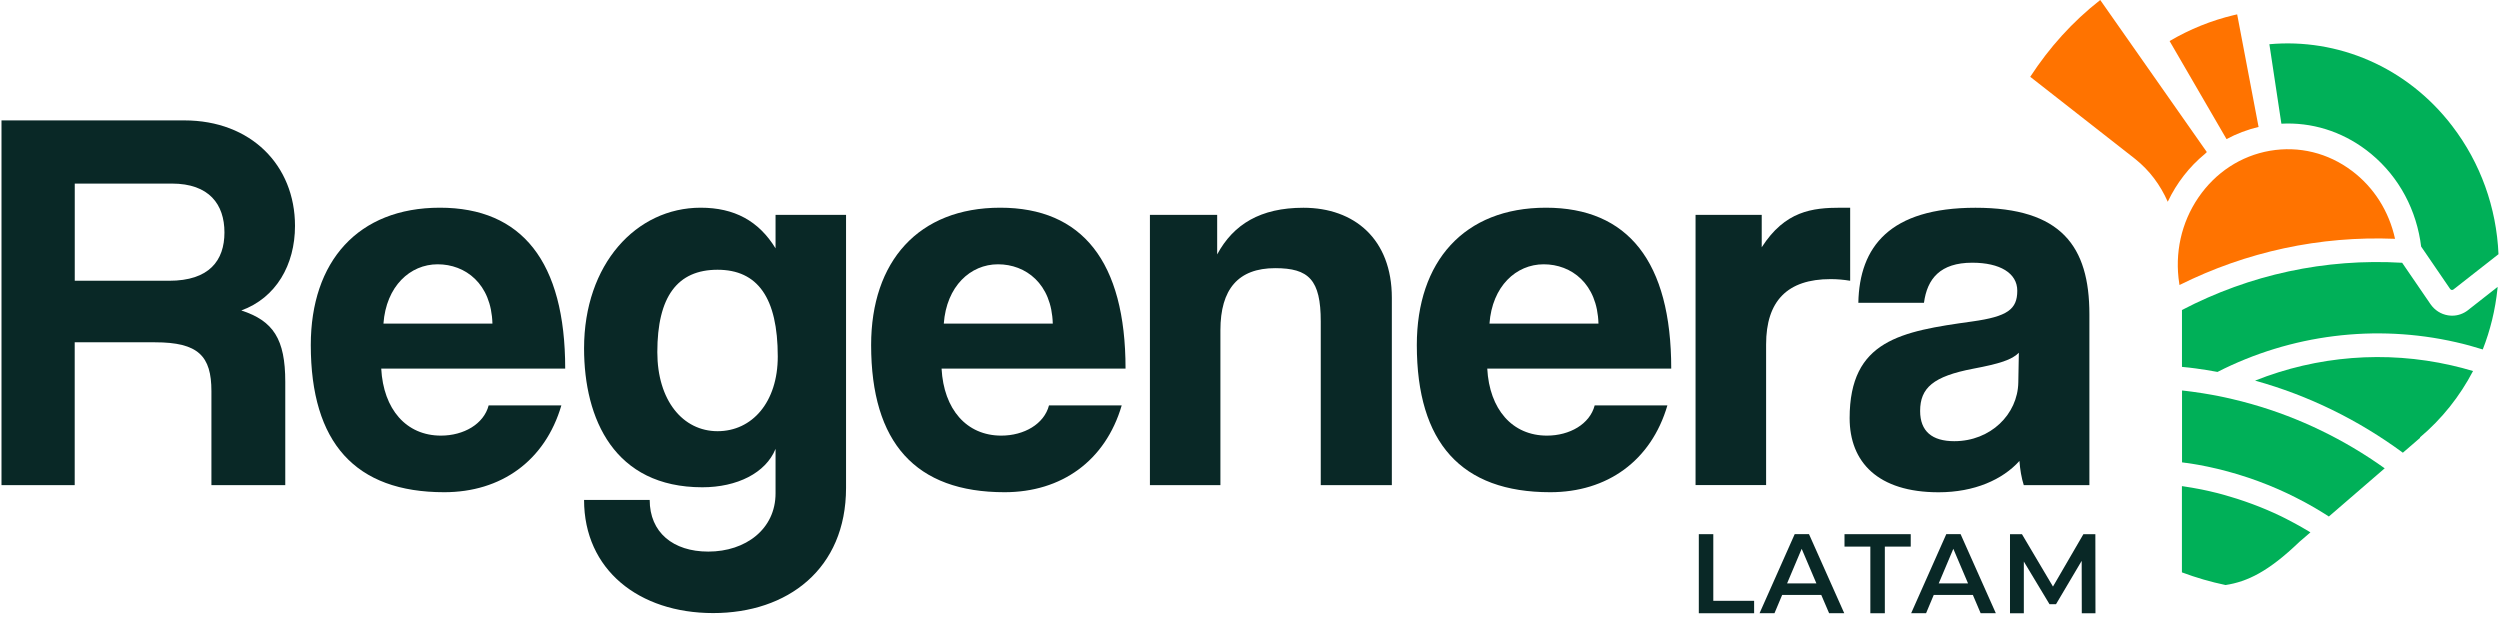 <svg xmlns="http://www.w3.org/2000/svg" width="531" height="131" viewBox="0 0 531 131" fill="none"><path d="M478.964 80.843C478.964 80.843 479.033 80.867 479.056 80.867C490.308 83.99 500.907 89.186 510.368 96.155L514.043 92.984L513.985 92.912C518.67 88.969 522.471 84.171 525.273 78.805C523.746 78.347 522.195 77.937 520.634 77.587C506.706 74.416 492.157 75.586 478.952 80.855L478.964 80.843Z" fill="#00B058"></path><path d="M520.874 26.791C511.171 14.095 496.416 8.091 482.017 9.393L484.566 26.273C490.984 25.935 497.277 27.864 502.57 31.855C508.702 36.473 512.778 43.285 514.064 51.074C514.133 51.496 514.202 51.93 514.248 52.364L520.426 61.395C520.518 61.516 520.644 61.564 520.736 61.588C520.828 61.6 520.965 61.588 521.103 61.492L530.68 53.992C530.255 44.105 526.879 34.64 520.862 26.779L520.874 26.791Z" fill="#00B058"></path><path d="M490.355 112.843C490.194 112.746 490.045 112.65 489.884 112.565C489.723 112.469 489.562 112.372 489.39 112.276C489.229 112.18 489.069 112.095 488.919 111.999C488.759 111.902 488.586 111.806 488.425 111.721C488.265 111.637 488.104 111.541 487.943 111.456C487.782 111.36 487.61 111.275 487.449 111.179C487.289 111.094 487.128 111.01 486.967 110.926C486.795 110.841 486.634 110.745 486.462 110.66C486.301 110.576 486.14 110.492 485.98 110.407C485.807 110.323 485.635 110.238 485.474 110.142C485.314 110.058 485.153 109.985 484.992 109.901C484.82 109.816 484.648 109.732 484.487 109.648C484.326 109.563 484.165 109.491 483.993 109.419C483.821 109.334 483.649 109.262 483.477 109.177C483.316 109.105 483.144 109.021 482.983 108.948C482.811 108.864 482.638 108.792 482.466 108.719C482.305 108.647 482.133 108.575 481.972 108.502C481.8 108.43 481.628 108.345 481.444 108.273C481.283 108.201 481.111 108.128 480.95 108.068C480.778 107.996 480.594 107.923 480.422 107.851C480.261 107.779 480.089 107.718 479.917 107.646C479.745 107.574 479.561 107.501 479.389 107.441C479.216 107.381 479.056 107.309 478.883 107.248C478.7 107.176 478.528 107.116 478.344 107.043C478.172 106.983 478.011 106.923 477.839 106.862C477.655 106.802 477.483 106.73 477.299 106.669C477.127 106.609 476.966 106.549 476.794 106.489C476.61 106.428 476.438 106.368 476.254 106.308C476.082 106.247 475.91 106.199 475.749 106.139C475.565 106.079 475.393 106.018 475.209 105.958C475.037 105.898 474.865 105.85 474.692 105.801C474.509 105.741 474.325 105.693 474.141 105.633C473.969 105.584 473.797 105.524 473.624 105.476C473.452 105.428 473.291 105.379 473.119 105.331C473.096 105.331 473.073 105.319 473.05 105.307C472.89 105.259 472.729 105.211 472.557 105.162C472.373 105.114 472.189 105.066 472.005 105.006C471.845 104.957 471.672 104.921 471.512 104.873C471.316 104.825 471.11 104.764 470.915 104.716C470.742 104.68 470.582 104.632 470.409 104.596C470.226 104.547 470.03 104.511 469.847 104.463C469.732 104.439 469.617 104.415 469.514 104.379C469.284 104.33 469.054 104.27 468.825 104.222C468.802 104.222 468.79 104.222 468.767 104.21C468.595 104.174 468.423 104.137 468.251 104.101C468.067 104.065 467.872 104.017 467.688 103.981C467.654 103.981 467.608 103.969 467.573 103.957C467.298 103.896 467.022 103.848 466.746 103.8C466.701 103.8 466.655 103.776 466.597 103.776C466.425 103.74 466.253 103.715 466.08 103.679C465.931 103.655 465.77 103.631 465.621 103.595C465.288 103.535 464.967 103.486 464.634 103.438C464.565 103.438 464.484 103.414 464.415 103.402C464.243 103.378 464.071 103.354 463.887 103.318C463.807 103.318 463.727 103.294 463.658 103.281C463.589 103.281 463.508 103.257 463.439 103.257V121.572C466.436 122.693 469.537 123.598 472.706 124.261C477.368 123.549 481.857 121.367 488.368 115.109L490.733 113.072C490.607 112.987 490.481 112.915 490.343 112.831L490.355 112.843Z" fill="#00B058"></path><path d="M478.333 85.847C478.264 85.823 478.184 85.811 478.115 85.786C476.794 85.413 475.474 85.075 474.13 84.761C473.981 84.725 473.832 84.689 473.682 84.653C473.28 84.557 472.879 84.472 472.488 84.388C472.339 84.352 472.178 84.328 472.029 84.291C471.661 84.219 471.294 84.135 470.915 84.062C470.571 83.99 470.215 83.93 469.87 83.869C469.732 83.845 469.595 83.821 469.457 83.797C469.101 83.737 468.745 83.676 468.389 83.616C468.194 83.58 467.999 83.556 467.815 83.52C467.16 83.411 466.494 83.315 465.84 83.23C465.691 83.206 465.553 83.194 465.403 83.17C465.082 83.134 464.76 83.086 464.439 83.049C464.198 83.025 463.957 82.989 463.716 82.965C463.635 82.965 463.555 82.953 463.463 82.941V98.205C463.75 98.241 464.037 98.278 464.336 98.326C464.359 98.326 464.393 98.326 464.416 98.326C464.496 98.326 464.565 98.35 464.646 98.362C464.783 98.386 464.933 98.41 465.07 98.422C465.22 98.446 465.38 98.471 465.53 98.495C465.53 98.495 465.53 98.495 465.541 98.495C465.92 98.555 466.311 98.615 466.689 98.688C466.827 98.712 466.965 98.736 467.103 98.76C467.677 98.868 468.251 98.977 468.825 99.097C468.998 99.134 469.17 99.17 469.33 99.206C469.882 99.326 470.433 99.447 470.984 99.58C471.168 99.628 471.351 99.664 471.535 99.712C472.075 99.845 472.614 99.99 473.154 100.134C473.338 100.183 473.522 100.231 473.705 100.291C474.245 100.436 474.785 100.593 475.313 100.749C475.485 100.797 475.669 100.858 475.841 100.918C476.381 101.087 476.92 101.256 477.46 101.437C477.621 101.485 477.77 101.545 477.931 101.593C478.425 101.762 478.918 101.931 479.401 102.112C479.584 102.172 479.757 102.244 479.94 102.317C480.434 102.498 480.916 102.69 481.41 102.883C481.559 102.944 481.72 103.004 481.881 103.064C482.409 103.281 482.937 103.498 483.454 103.727C483.626 103.8 483.799 103.872 483.959 103.944C484.476 104.173 484.981 104.403 485.498 104.644C485.67 104.728 485.842 104.8 486.015 104.885C486.52 105.126 487.025 105.379 487.53 105.632C487.691 105.717 487.863 105.801 488.024 105.886C488.529 106.151 489.046 106.416 489.551 106.681C489.701 106.766 489.85 106.838 489.988 106.922C490.504 107.212 491.021 107.501 491.538 107.791C491.653 107.851 491.767 107.923 491.882 107.996C492.364 108.273 492.847 108.562 493.318 108.864C493.432 108.936 493.547 108.996 493.651 109.069C493.984 109.274 494.317 109.491 494.65 109.708L506.511 99.471C497.934 93.346 488.414 88.716 478.321 85.847H478.333Z" fill="#00B058"></path><path d="M524.204 65.88C523.205 66.652 522.034 67.05 520.84 67.05C520.553 67.05 520.254 67.026 519.956 66.977C518.452 66.736 517.131 65.892 516.236 64.602L510.219 55.813C493.879 54.848 477.861 58.32 463.45 65.844V77.925C463.887 77.974 464.311 78.01 464.748 78.058C464.771 78.058 464.782 78.058 464.805 78.058C465.322 78.118 465.827 78.178 466.344 78.251C467.894 78.456 469.444 78.709 470.994 78.998C486.634 71.029 504.581 68.786 521.644 72.68C523.573 73.115 525.468 73.633 527.339 74.224C528.935 70.16 529.992 65.844 530.462 61.347C530.474 61.214 530.485 61.069 530.497 60.937L524.193 65.88H524.204Z" fill="#00B058"></path><path d="M468.296 32.711C468.445 32.554 468.594 32.41 468.732 32.301L446.089 0C440.164 4.642 435.295 10.068 431.219 16.313L453.541 33.784C456.572 36.219 458.834 39.246 460.43 42.851C462.325 38.848 465.035 35.4 468.296 32.711Z" fill="#FF7300"></path><path d="M508.704 50.712C507.429 44.889 504.225 39.801 499.552 36.292C494.477 32.47 488.299 30.963 482.133 32.024C475.978 33.097 470.582 36.618 466.942 41.947C463.302 47.276 461.866 53.775 462.877 60.237C462.888 60.334 462.911 60.43 462.923 60.539C477.127 53.461 492.743 50.073 508.692 50.724L508.704 50.712Z" fill="#FF7300"></path><path d="M472.901 29.552C475.037 28.407 477.322 27.527 479.722 26.972L475.174 3.051L474.474 3.208C469.72 4.341 465.139 6.186 460.821 8.718L472.912 29.54L472.901 29.552Z" fill="#FF7300"></path><path d="M360.828 113.458H363.905V127.613H372.575V130.253H360.828V113.458Z" fill="#092826"></path><path d="M386.824 126.358H378.533L376.903 130.241H373.733L381.197 113.445H384.228L391.715 130.241H388.5L386.835 126.358H386.824ZM385.802 123.911L382.678 116.568L379.578 123.911H385.813H385.802Z" fill="#092826"></path><path d="M397.274 116.098H391.773V113.458H405.84V116.098H400.339V130.253H397.262V116.098H397.274Z" fill="#092826"></path><path d="M419.022 126.358H410.731L409.101 130.241H405.932L413.395 113.445H416.427L423.913 130.241H420.687L419.033 126.358H419.022ZM418.011 123.911L414.888 116.568L411.788 123.911H418.011Z" fill="#092826"></path><path d="M442.172 130.253L442.149 119.124L436.695 128.336H435.317L429.862 119.269V130.253H426.923V113.458H429.461L436.052 124.586L442.516 113.458H445.054L445.077 130.253H442.16H442.172Z" fill="#092826"></path><path d="M44.906 103.04V83.085C44.906 75.622 42.139 72.704 32.918 72.704H15.867V103.04H0.319V25.573H39.153C53.323 25.573 62.658 35.134 62.658 47.975C62.658 56.258 58.628 63.263 51.256 65.94C58.054 68.158 60.591 72.005 60.591 81.108V103.04H44.918H44.906ZM15.878 38.98V59.634H35.927C44.458 59.634 47.673 55.318 47.673 49.373C47.673 43.429 44.447 38.992 36.501 38.992H15.878V38.98Z" fill="#092826"></path><path d="M80.974 78.298C81.433 86.931 86.278 92.525 93.65 92.525C98.484 92.525 102.756 90.078 103.789 86.111H119.233C115.777 97.891 106.442 104.546 94.351 104.546C75.45 104.546 66.012 94.045 66.012 73.282C66.012 55.546 76.036 44.116 93.432 44.116C110.828 44.116 120.049 55.546 120.049 78.298H80.985H80.974ZM104.593 68.737C104.363 60.224 98.829 56.137 92.961 56.137C87.094 56.137 82.018 60.803 81.444 68.737H104.605H104.593Z" fill="#092826"></path><path d="M164.727 95.335C162.649 100.471 156.551 103.497 149.168 103.497C130.497 103.497 124.056 89.029 124.056 73.982C124.056 56.137 135.113 44.116 148.824 44.116C155.966 44.116 161.156 46.913 164.727 52.749V45.635H179.7V103.618C179.7 120.884 167.253 130.216 151.476 130.216C135.699 130.216 124.056 121.004 124.056 106.186H137.995C137.995 113.071 142.944 117.158 150.443 117.158C158.389 117.158 164.727 112.371 164.727 104.788V95.335ZM165.198 75.73C165.198 63.251 160.938 57.295 152.406 57.295C143.875 57.295 139.615 63.01 139.615 74.79C139.615 85.05 145.034 91.585 152.406 91.585C159.778 91.585 165.198 85.4 165.198 75.718V75.73Z" fill="#092826"></path><path d="M199.99 78.298C200.449 86.931 205.295 92.525 212.667 92.525C217.501 92.525 221.773 90.078 222.806 86.111H238.25C234.794 97.891 225.458 104.546 213.367 104.546C194.467 104.546 185.028 94.045 185.028 73.282C185.028 55.546 195.053 44.116 212.449 44.116C229.845 44.116 239.065 55.546 239.065 78.298H200.002H199.99ZM223.61 68.737C223.38 60.224 217.845 56.137 211.978 56.137C206.11 56.137 201.035 60.803 200.461 68.737H223.621H223.61Z" fill="#092826"></path><path d="M280.528 103.039V68.279C280.528 59.417 277.99 56.957 270.848 56.957C263.017 56.957 259.216 61.394 259.216 70.136V103.039H244.243V45.636H258.527V54.039C261.984 47.625 267.748 44.128 276.842 44.128C287.67 44.128 295.628 50.784 295.628 63.263V103.039H280.54H280.528Z" fill="#092826"></path><path d="M315.894 78.298C316.354 86.931 321.199 92.525 328.571 92.525C333.405 92.525 337.677 90.078 338.71 86.111H354.154C350.698 97.891 341.363 104.546 329.272 104.546C310.371 104.546 300.933 94.045 300.933 73.282C300.933 55.546 310.957 44.116 328.353 44.116C345.749 44.116 354.97 55.546 354.97 78.298H315.906H315.894ZM339.514 68.737C339.284 60.224 333.75 56.137 327.882 56.137C322.015 56.137 316.939 60.803 316.365 68.737H339.526H339.514Z" fill="#092826"></path><path d="M360.136 103.039V45.635H374.19V52.52C379.139 44.816 384.904 44.116 391.012 44.116H392.976V59.634C391.598 59.405 390.209 59.284 388.831 59.284C379.61 59.284 375.121 63.95 375.121 73.162V103.027H360.147L360.136 103.039Z" fill="#092826"></path><path d="M429.848 103.039C429.388 101.641 429.044 99.651 428.929 97.903C425.358 101.87 419.364 104.559 411.763 104.559C398.856 104.559 392.862 98.144 392.862 88.812C392.862 72.246 403.805 70.377 418.905 68.279C426.391 67.23 428.47 65.711 428.47 61.744C428.47 58.006 424.784 55.8 418.905 55.8C412.107 55.8 409.34 59.188 408.651 64.312H394.711C394.941 52.412 401.394 44.128 419.594 44.128C437.794 44.128 443.787 52.291 443.787 66.76V103.039H429.848ZM428.803 74.922C427.31 76.441 424.658 77.261 419.123 78.31C410.591 79.938 407.836 82.398 407.836 87.293C407.836 91.609 410.373 93.707 415.093 93.707C422.809 93.707 428.573 87.992 428.688 81.228L428.803 74.922Z" fill="#092826"></path></svg>